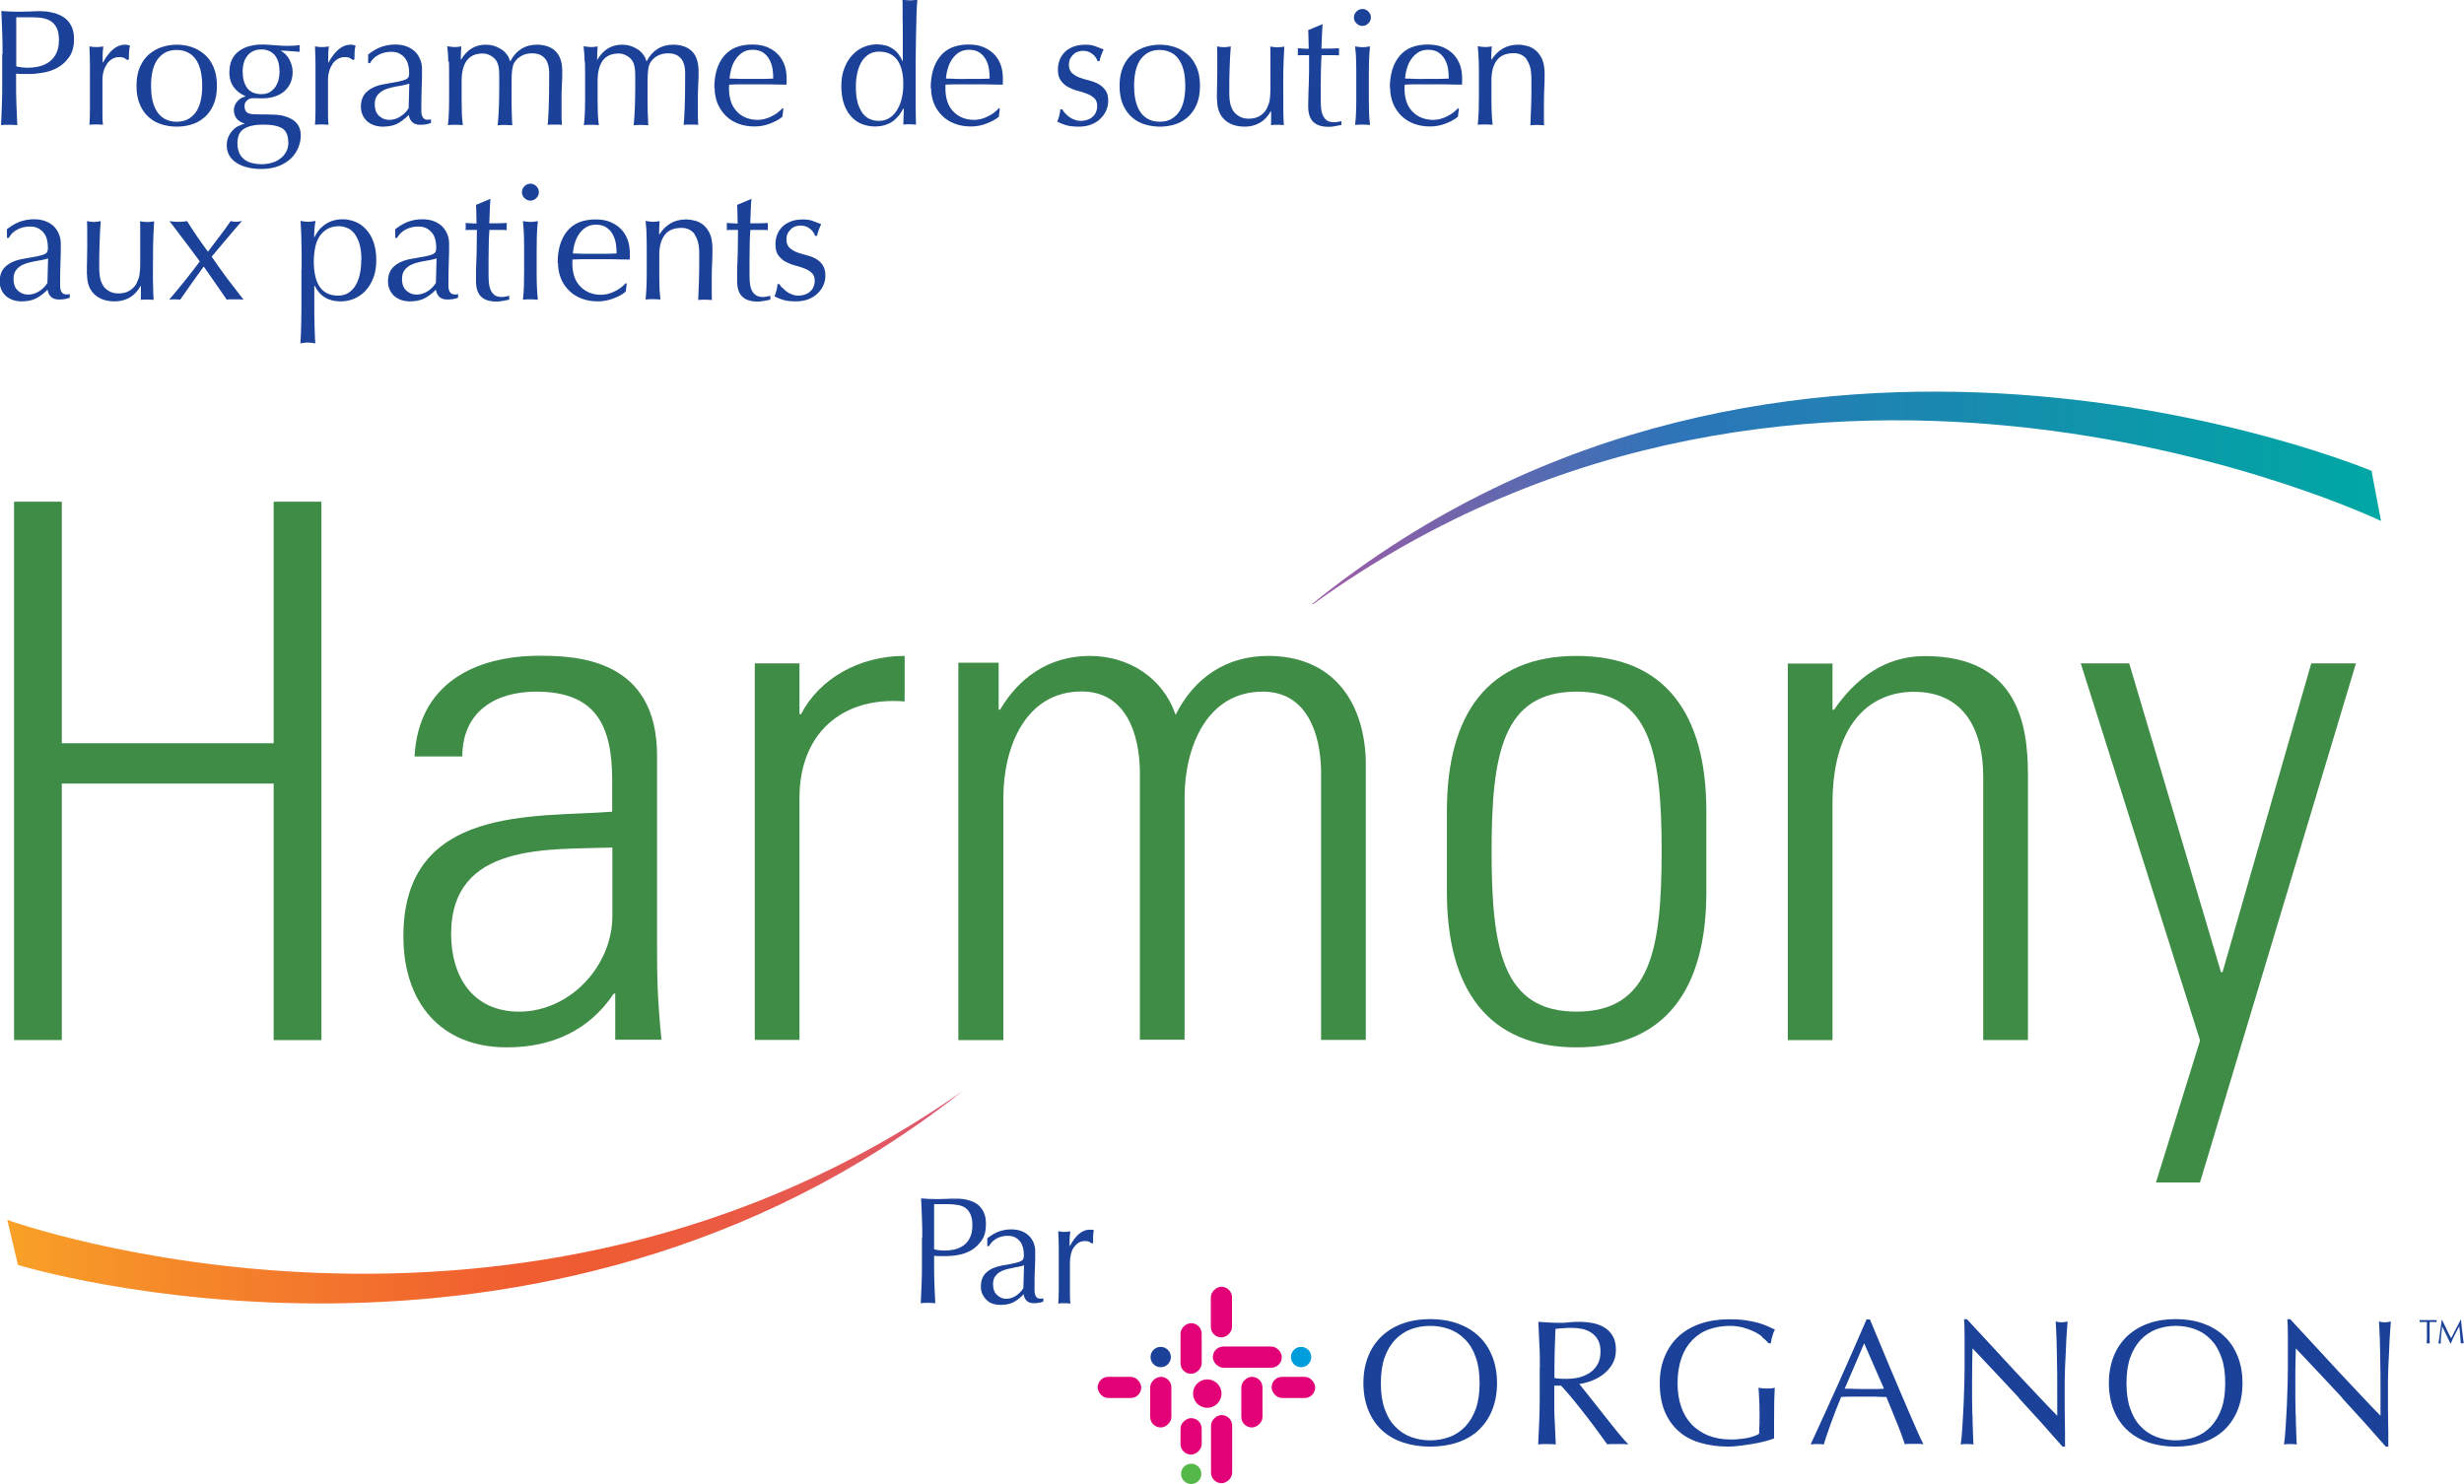 <?xml version="1.0" encoding="UTF-8"?><svg id="Layer_2" xmlns="http://www.w3.org/2000/svg" xmlns:xlink="http://www.w3.org/1999/xlink" viewBox="0 0 145.5 87.65"><defs><style>.cls-1{fill:#e20177;}.cls-1,.cls-2,.cls-3,.cls-4,.cls-5,.cls-6,.cls-7{stroke-width:0px;}.cls-2{fill:#3f8c46;}.cls-3{fill:url(#linear-gradient);}.cls-4{fill:#54b948;}.cls-5{fill:#1b4298;}.cls-6{fill:url(#linear-gradient-2);}.cls-7{fill:#009ddc;}</style><linearGradient id="linear-gradient" x1="-258.6" y1="40.44" x2="-112.72" y2="40.44" gradientTransform="translate(-114.4 111.16) rotate(-180)" gradientUnits="userSpaceOnUse"><stop offset="0" stop-color="#00a7a4"/><stop offset=".02" stop-color="#00a7a4"/><stop offset=".16" stop-color="#148fad"/><stop offset=".3" stop-color="#2d74b9"/><stop offset=".34" stop-color="#4a6db3"/><stop offset=".43" stop-color="#925ea7"/><stop offset=".51" stop-color="#c0549f"/><stop offset=".54" stop-color="#d2519c"/><stop offset=".58" stop-color="#da547e"/><stop offset=".64" stop-color="#e3585c"/><stop offset=".69" stop-color="#ea5a44"/><stop offset=".74" stop-color="#ee5c35"/><stop offset=".78" stop-color="#f05d30"/><stop offset=".91" stop-color="#f5862a"/><stop offset="1" stop-color="#f9a626"/></linearGradient><linearGradient id="linear-gradient-2" x1="-257.14" y1="81.74" x2="-111.26" y2="81.74" xlink:href="#linear-gradient"/></defs><g id="Layer_1-2"><path class="cls-3" d="M.43,72.05l.63,2.66s30.76,9.48,55.77-10.26C30.5,82.93.43,72.05.43,72.05Z"/><path class="cls-6" d="M77.47,35.69h.06c29.28-21.14,63.07-4.92,63.07-4.92l-.56-2.96s-34.8-14.64-62.57,7.87Z"/><path class="cls-2" d="M.83,61.43v-31.8h2.82v14.27h12.51v-14.27h2.82v31.8h-2.82v-15.15H3.65v15.15H.83Z"/><path class="cls-2" d="M36.33,58.69h-.09c-1.41,2.11-3.57,3.17-6.3,3.17-3.96,0-6.12-2.69-6.12-6.56,0-7.8,7.84-7,12.33-7.36v-1.85c0-3.26-.97-5.24-4.49-5.24-2.42,0-4.36,1.19-4.36,3.83h-2.82c.22-4.27,3.52-5.95,7.4-5.95,2.25,0,6.92.22,6.92,5.9v11.19c0,1.59,0,3,.26,5.59h-2.73v-2.73ZM36.15,50.06c-3.79.13-9.51-.31-9.51,5.11,0,2.51,1.28,4.58,4.01,4.58,3.04,0,5.51-2.73,5.51-5.64v-4.05Z"/><path class="cls-2" d="M47.21,42.18h.09c1.1-2.11,3.44-3.44,6.12-3.44v2.69c-3.74-.31-6.21,1.94-6.21,5.68v14.31h-2.64v-22.24h2.64v3Z"/><path class="cls-2" d="M59.23,61.43h-2.64v-22.29h2.38v2.77h.09c1.06-1.81,2.82-3.17,5.29-3.17,2.29,0,4.32,1.28,5.07,3.48,1.1-2.2,3-3.48,5.46-3.48,3.7,0,5.64,2.55,5.77,6.12v16.56h-2.64v-15.9c-.04-2.2-.84-4.67-3.44-4.67-3.35,0-4.62,3.35-4.62,6.25v14.31h-2.64v-15.9c-.04-2.2-.84-4.67-3.44-4.67-3.35,0-4.62,3.35-4.62,6.25v14.31Z"/><path class="cls-2" d="M85.44,52.7v-4.8c0-5.77,2.47-9.16,7.66-9.16s7.66,3.39,7.66,9.16v4.8c0,5.77-2.47,9.16-7.66,9.16s-7.66-3.39-7.66-9.16ZM88.08,50.28c0,5.81.66,9.47,5.02,9.47s5.02-3.66,5.02-9.47-.66-9.43-5.02-9.43-5.02,3.66-5.02,9.43Z"/><path class="cls-2" d="M108.21,61.43h-2.64v-22.24h2.64v2.73h.09c1.28-1.85,3-3.17,5.37-3.17,5.51,0,6.08,4.1,6.08,7v15.68h-2.64v-15.55c0-2.6-1.01-5.02-4.1-5.02-2.38,0-4.8,1.63-4.8,6.61v13.96Z"/><path class="cls-2" d="M129.92,61.47l-7.05-22.29h2.86l5.42,18.24h.09l5.24-18.24h2.64l-9.21,30.66h-2.6l2.6-8.37Z"/><path class="cls-5" d="M54.46,73.12c0-.4,0-.78-.02-1.17-.01-.38-.03-.77-.05-1.17.14.01.28.02.42.03.14,0,.28.01.42.01.07,0,.15,0,.25,0s.2-.01.3-.01c.1,0,.2,0,.29-.01.09,0,.17,0,.24,0,.09,0,.2,0,.32,0s.26.02.41.05c.14.03.28.07.42.13.14.06.27.15.38.26s.21.26.28.43c.07.17.1.38.1.63,0,.4-.08.72-.25.96s-.37.44-.61.58c-.24.14-.5.23-.77.28s-.51.07-.72.07c-.13,0-.26,0-.37,0-.11,0-.22,0-.34-.02v.5c0,.4,0,.79.02,1.17.01.38.03.76.05,1.13-.13-.01-.28-.02-.43-.02s-.29,0-.43.02c.02-.37.03-.75.05-1.13s.02-.77.02-1.17v-1.55ZM55.17,73.79c.2.05.4.07.62.07.18,0,.37-.02.56-.06s.37-.12.53-.23c.16-.11.29-.26.39-.46.1-.19.15-.45.15-.75,0-.26-.04-.47-.11-.63-.07-.16-.17-.29-.29-.38-.12-.09-.28-.15-.46-.18-.18-.03-.38-.05-.61-.05h-.79v2.67Z"/><path class="cls-5" d="M58.31,73.13c.26-.2.5-.34.72-.41.22-.07.45-.11.68-.11.21,0,.4.03.58.09.17.06.32.15.45.27s.22.26.29.42.1.35.1.54c0,.34,0,.68-.02,1.02s-.02.7-.02,1.08c0,.07,0,.15,0,.23s.02.15.04.22c.02.06.06.12.1.16.04.04.11.06.2.06.03,0,.06,0,.09,0,.03,0,.06-.01.09-.03v.2c-.06.03-.14.05-.24.07-.1.02-.2.03-.32.03-.19,0-.33-.05-.43-.15-.1-.1-.16-.23-.17-.38-.21.22-.42.38-.62.48-.2.1-.45.15-.75.15-.15,0-.29-.02-.43-.06s-.26-.11-.37-.21c-.11-.1-.19-.21-.26-.35-.07-.13-.1-.29-.1-.46,0-.36.11-.64.33-.84.22-.2.52-.33.9-.4.31-.05.56-.1.74-.14s.31-.08.39-.12c.08-.04.13-.09.15-.15.02-.06.03-.13.03-.22,0-.15-.02-.29-.05-.43-.04-.14-.09-.26-.17-.36-.08-.1-.17-.18-.3-.25-.12-.06-.27-.09-.44-.09-.23,0-.45.05-.65.16-.2.11-.35.26-.45.45h-.1v-.47ZM60.47,74.73c-.1.04-.21.07-.34.09-.13.02-.26.05-.4.08s-.27.06-.4.1-.25.1-.35.17c-.1.07-.18.16-.25.27-.06.11-.09.25-.09.41,0,.28.08.5.24.64s.33.22.52.22c.22,0,.42-.06.61-.19.18-.13.32-.27.42-.44l.04-1.35Z"/><path class="cls-5" d="M64.33,73.34c-.08-.03-.17-.04-.26-.04-.14,0-.27.03-.38.1-.11.07-.2.16-.28.27-.08.11-.13.24-.17.4s-.06.32-.06.49v.99c0,.4,0,.71,0,.92,0,.21.01.38.03.52-.12-.01-.23-.02-.35-.02-.13,0-.25,0-.37.02.02-.2.03-.48.03-.83s0-.78,0-1.29v-.29c0-.23,0-.5,0-.81s-.01-.66-.03-1.05c.06.01.12.02.18.03s.12.01.18.01c.05,0,.11,0,.17-.01.06,0,.12-.02.18-.03-.02.22-.04.39-.04.51s0,.25,0,.36h.02c.34-.64.73-.96,1.15-.96.05,0,.1,0,.13,0s.09.02.14.04c-.03.07-.05.18-.05.33,0,.15,0,.28,0,.4l-.06.05s-.09-.07-.17-.1Z"/><path class="cls-5" d="M143.29,78.08s-.07,0-.1,0c-.04,0-.07,0-.11,0-.04,0-.07,0-.11,0-.03,0-.06,0-.09.01,0-.02,0-.04,0-.06,0-.01,0-.03,0-.06.08,0,.17,0,.25,0s.16,0,.25,0,.17,0,.25,0,.16,0,.25,0c0,.03,0,.05,0,.06,0,.02,0,.04,0,.06-.03,0-.06,0-.09-.01-.03,0-.07,0-.11,0-.04,0-.07,0-.11,0-.04,0-.07,0-.1,0,0,.14,0,.27,0,.41v.34c0,.09,0,.17,0,.26,0,.08,0,.17.01.25-.03,0-.06,0-.09,0s-.06,0-.09,0c0-.08,0-.16.01-.25s0-.17,0-.26v-.34c0-.14,0-.27,0-.41Z"/><path class="cls-5" d="M144.46,78.5c.09.18.18.36.28.54.01-.02.03-.06.06-.11.02-.05.05-.1.08-.16.03-.06.07-.13.1-.2.04-.07.07-.14.11-.21.04-.07.08-.14.11-.21s.07-.14.1-.2h.02c.01.13.03.25.04.37.01.12.02.23.04.35.01.11.03.23.04.34s.03.22.04.33c-.02,0-.03,0-.04,0h-.09s-.03,0-.04,0c-.01-.18-.03-.35-.04-.51-.01-.17-.03-.33-.05-.5h0c-.09.17-.17.33-.26.5-.08.16-.17.34-.24.52h-.02c-.08-.17-.16-.33-.24-.5-.08-.17-.17-.34-.25-.51h0c0,.08-.02.17-.03.27-.01.1-.02.19-.03.28,0,.09-.02.18-.02.26s0,.15,0,.2c-.02,0-.04,0-.07,0s-.05,0-.07,0c.02-.11.03-.22.05-.34.02-.12.04-.24.05-.36.02-.12.03-.24.05-.35s.03-.23.04-.33h.03c.09.19.18.37.27.55Z"/><path class="cls-5" d="M80.51,81.69c0-.6.1-1.13.29-1.6.19-.47.46-.86.81-1.19.35-.32.76-.57,1.25-.74.48-.17,1.02-.25,1.59-.25s1.12.08,1.6.25c.48.17.9.41,1.25.74.35.32.62.72.81,1.19.19.47.29,1,.29,1.6s-.1,1.13-.29,1.6c-.19.47-.46.86-.81,1.19-.35.32-.76.56-1.25.72-.48.16-1.02.24-1.6.24s-1.11-.08-1.59-.24c-.48-.16-.9-.4-1.25-.72-.35-.32-.62-.72-.81-1.19-.19-.47-.29-1-.29-1.6ZM87.37,81.69c0-.58-.07-1.09-.22-1.51-.15-.43-.35-.78-.62-1.05-.26-.28-.57-.48-.93-.62-.35-.13-.74-.2-1.15-.2s-.79.07-1.14.2c-.35.13-.66.34-.93.62-.26.28-.47.63-.62,1.05-.15.43-.22.93-.22,1.51s.07,1.09.22,1.51c.15.43.35.78.62,1.05.26.28.57.48.93.62.35.13.74.2,1.14.2s.8-.07,1.15-.2c.35-.13.66-.34.93-.62.26-.28.47-.63.62-1.05.15-.42.22-.93.22-1.51Z"/><path class="cls-5" d="M90.93,80.79c0-.46,0-.92-.03-1.36-.02-.45-.04-.9-.06-1.36.2.01.4.03.6.04.2.01.4.02.6.02s.4,0,.6-.03c.2-.02.4-.03.6-.03.3,0,.58.03.84.08.27.06.5.15.7.28.2.13.36.3.47.51.12.21.17.47.17.79,0,.34-.08.63-.23.87-.15.24-.34.44-.55.6-.22.16-.45.28-.7.37-.25.09-.48.15-.68.17.08.11.2.25.35.44.15.19.31.4.5.63.18.23.37.47.57.72.2.25.39.49.57.72.18.23.35.44.52.63.16.19.29.33.39.43-.11-.01-.21-.02-.32-.02h-.62c-.11,0-.21,0-.31.02-.11-.15-.27-.37-.48-.66-.21-.3-.45-.61-.71-.95-.26-.34-.53-.67-.8-1.01-.27-.33-.52-.62-.74-.85h-.4v.77c0,.46,0,.92.03,1.37.02.45.04.89.06,1.33-.16-.01-.33-.02-.52-.02s-.35,0-.52.02c.02-.44.04-.88.06-1.33.02-.45.03-.91.03-1.37v-1.81ZM91.8,81.39c.1.02.21.04.32.04.12,0,.24.01.38.01.22,0,.44-.02.68-.07.24-.05.45-.14.65-.26.2-.12.36-.29.49-.5.13-.21.19-.47.19-.79,0-.27-.05-.5-.15-.68-.1-.18-.23-.32-.4-.43-.16-.11-.34-.18-.53-.22-.19-.04-.38-.06-.56-.06-.25,0-.45,0-.61.02-.16.01-.3.02-.41.04-.01.39-.03.77-.04,1.15-.01.38-.02.76-.02,1.14v.6Z"/><path class="cls-5" d="M104.07,78.96c-.16-.13-.33-.24-.53-.33-.19-.09-.41-.17-.64-.23-.24-.06-.49-.09-.75-.09-.44,0-.84.07-1.22.2-.38.13-.7.34-.98.62s-.5.63-.65,1.05-.24.93-.24,1.51c0,.51.07.98.21,1.39.14.41.35.76.62,1.05.27.28.6.5.99.66.39.15.83.23,1.32.23.15,0,.3,0,.46-.02.16-.01.32-.04.47-.06.15-.03.29-.06.42-.11.13-.04.24-.09.33-.15,0-.21.01-.42.02-.63,0-.21,0-.43,0-.64,0-.25,0-.49-.02-.74-.01-.25-.02-.48-.04-.71.18.04.34.05.51.05.08,0,.15,0,.23-.01.08,0,.15-.02.22-.04-.01.16-.02.42-.03.76,0,.35-.01.81-.01,1.38,0,.14,0,.28,0,.43,0,.14,0,.29,0,.43-.15.06-.33.11-.55.17-.22.06-.46.11-.71.15-.25.04-.5.07-.75.11-.25.03-.48.05-.68.05-.63,0-1.19-.08-1.69-.23-.5-.15-.93-.38-1.28-.7-.35-.32-.62-.71-.81-1.18-.19-.47-.28-1.02-.28-1.63s.1-1.13.3-1.6c.2-.47.47-.86.83-1.19.36-.32.79-.57,1.3-.74.51-.17,1.07-.25,1.69-.25.36,0,.68.02.95.06.28.04.52.09.74.15.21.06.4.13.56.2.16.07.31.14.43.2-.06.1-.11.22-.15.38-.05.15-.08.3-.09.43h-.13c-.11-.13-.24-.25-.4-.38Z"/><path class="cls-5" d="M113.6,85.3c-.1-.01-.19-.02-.28-.02h-.56c-.09,0-.18,0-.28.02-.05-.16-.12-.36-.2-.58s-.18-.47-.28-.72c-.1-.25-.21-.5-.31-.76-.11-.26-.2-.5-.3-.73-.22,0-.45-.01-.69-.02-.23,0-.46,0-.7,0-.22,0-.43,0-.64,0-.21,0-.43,0-.64.02-.23.55-.43,1.07-.61,1.57-.18.5-.32.9-.41,1.23-.12-.01-.25-.02-.39-.02s-.27,0-.39.02c.57-1.23,1.12-2.45,1.67-3.67.54-1.22,1.09-2.45,1.63-3.71h.2c.17.41.35.85.55,1.32.2.47.4.95.6,1.44.2.48.41.97.61,1.44.2.48.4.92.57,1.33.18.41.34.78.48,1.1.14.32.26.57.35.74ZM108.93,82.02c.18,0,.37,0,.57.01.2,0,.39.01.57.01.2,0,.39,0,.59,0,.2,0,.39,0,.59-.02l-1.17-2.68-1.15,2.68Z"/><path class="cls-5" d="M119.22,82.56c-.91-.98-1.83-1.96-2.74-2.92,0,.2-.01.46-.02.79,0,.33-.01.78-.01,1.35,0,.15,0,.33,0,.55,0,.22,0,.45.01.69,0,.24,0,.48.02.73,0,.25.01.47.02.69,0,.21.01.4.02.55,0,.16.01.27.02.32-.11-.01-.24-.02-.37-.02-.14,0-.27,0-.39.02.01-.07.03-.2.05-.39.02-.19.03-.42.05-.68.01-.26.03-.55.05-.86s.03-.62.04-.93c.01-.31.02-.61.03-.91,0-.3.01-.56.01-.79,0-.67,0-1.25,0-1.74,0-.48-.01-.85-.03-1.09h.17c.43.46.89.96,1.38,1.49.49.53.97,1.05,1.45,1.57.48.52.94,1,1.37,1.46.43.46.81.85,1.13,1.18v-1.43c0-.74,0-1.46-.02-2.16-.01-.7-.03-1.36-.07-1.98.14.04.26.05.36.05.08,0,.2-.02.34-.05-.01.15-.03.39-.05.7-.02.31-.04.64-.05.99-.02.35-.03.7-.05,1.03-.01.34-.02.61-.02.81v.63c0,.24,0,.49,0,.75,0,.26,0,.52.01.79,0,.26,0,.51.01.74,0,.23,0,.43,0,.6v.35h-.15c-.81-.93-1.67-1.89-2.58-2.87Z"/><path class="cls-5" d="M124.53,81.69c0-.6.1-1.13.29-1.6.19-.47.46-.86.81-1.19.35-.32.76-.57,1.25-.74.48-.17,1.02-.25,1.59-.25s1.12.08,1.6.25c.48.17.9.41,1.25.74.35.32.62.72.81,1.19.19.47.29,1,.29,1.6s-.1,1.13-.29,1.6c-.19.47-.46.86-.81,1.19-.35.32-.76.56-1.25.72-.48.16-1.02.24-1.6.24s-1.11-.08-1.59-.24c-.48-.16-.9-.4-1.25-.72-.35-.32-.62-.72-.81-1.19-.19-.47-.29-1-.29-1.6ZM131.4,81.69c0-.58-.07-1.09-.22-1.51s-.35-.78-.62-1.05c-.26-.28-.57-.48-.93-.62-.35-.13-.74-.2-1.15-.2s-.79.07-1.14.2c-.35.13-.66.34-.93.62-.26.28-.47.63-.62,1.05-.15.43-.22.93-.22,1.51s.07,1.09.22,1.51c.15.43.35.78.62,1.05.26.28.57.48.93.62.35.13.74.2,1.14.2s.8-.07,1.15-.2c.35-.13.66-.34.93-.62.26-.28.47-.63.62-1.05.15-.42.22-.93.22-1.51Z"/><path class="cls-5" d="M138.31,82.56c-.91-.98-1.83-1.96-2.74-2.92,0,.2-.01.46-.02.79s-.01.78-.01,1.35c0,.15,0,.33,0,.55,0,.22,0,.45.01.69,0,.24,0,.48.02.73,0,.25.01.47.02.69,0,.21.01.4.02.55,0,.16.01.27.02.32-.11-.01-.24-.02-.37-.02-.14,0-.27,0-.39.02.01-.07.03-.2.05-.39.02-.19.03-.42.05-.68.01-.26.03-.55.05-.86.02-.31.03-.62.04-.93.01-.31.02-.61.03-.91,0-.3.01-.56.01-.79,0-.67,0-1.25,0-1.74,0-.48-.01-.85-.03-1.09h.17c.43.46.89.96,1.38,1.49.49.53.97,1.05,1.45,1.57.48.52.94,1,1.37,1.46.43.46.81.85,1.13,1.18v-1.43c0-.74,0-1.46-.02-2.16-.01-.7-.03-1.36-.07-1.98.14.04.26.05.36.05.08,0,.2-.02.34-.05-.01.15-.03.39-.05.7-.02.31-.04.64-.05.99-.02.35-.03.7-.05,1.03-.01.34-.02.61-.02.81v.63c0,.24,0,.49,0,.75,0,.26,0,.52.01.79,0,.26,0,.51.01.74,0,.23,0,.43,0,.6v.35h-.15c-.81-.93-1.67-1.89-2.58-2.87Z"/><rect class="cls-1" x="71.62" y="79.53" width="4.07" height="1.25" rx=".62" ry=".62"/><rect class="cls-1" x="72.43" y="82.19" width="2.99" height="1.25" rx=".62" ry=".62" transform="translate(156.74 8.89) rotate(90)"/><rect class="cls-1" x="70.64" y="76.87" width="2.99" height="1.25" rx=".62" ry=".62" transform="translate(149.62 5.36) rotate(90)"/><rect class="cls-1" x="70.12" y="84.97" width="4.02" height="1.25" rx=".62" ry=".62" transform="translate(157.73 13.46) rotate(90)"/><rect class="cls-1" x="68.85" y="79.02" width="2.99" height="1.25" rx=".62" ry=".62" transform="translate(149.98 9.3) rotate(90)"/><rect class="cls-1" x="69.27" y="84.21" width="2.15" height="1.25" rx=".62" ry=".62" transform="translate(155.17 14.49) rotate(90)"/><rect class="cls-1" x="75.09" y="81.32" width="2.57" height="1.25" rx=".62" ry=".62" transform="translate(152.75 163.89) rotate(-180)"/><rect class="cls-1" x="64.81" y="81.32" width="2.57" height="1.25" rx=".62" ry=".62" transform="translate(132.2 163.89) rotate(-180)"/><rect class="cls-1" x="67.05" y="82.19" width="2.99" height="1.25" rx=".62" ry=".62" transform="translate(151.36 14.27) rotate(90)"/><circle class="cls-1" cx="71.29" cy="82.31" r=".84"/><circle class="cls-7" cx="76.83" cy="80.15" r=".6"/><circle class="cls-4" cx="70.34" cy="87.05" r=".6"/><circle class="cls-5" cx="68.54" cy="80.15" r=".6"/><path class="cls-5" d="M.15,3.19c0-.43,0-.85-.02-1.27-.02-.41-.03-.84-.05-1.27.16.01.31.02.47.03.16,0,.32.01.47.01.08,0,.17,0,.28,0s.22-.01.34-.01.22,0,.33-.01c.1,0,.19-.01.26-.01.1,0,.22,0,.36.01.14,0,.29.03.45.06.16.03.32.08.47.15s.3.16.43.28c.13.12.23.28.31.46.08.19.12.42.12.69,0,.43-.09.78-.28,1.05-.19.27-.41.48-.68.63s-.56.25-.86.3c-.3.05-.57.08-.81.08-.15,0-.29,0-.41,0-.12,0-.25-.01-.38-.02v.54c0,.43,0,.85.02,1.27.02.42.03.83.05,1.23-.15-.01-.31-.02-.48-.02s-.33,0-.48.02c.02-.4.04-.81.05-1.23.02-.42.02-.84.02-1.27v-1.68ZM.96,3.92c.22.05.45.08.69.08.2,0,.41-.02.63-.07.22-.05.41-.13.59-.25s.33-.29.44-.5.17-.48.17-.82c0-.28-.04-.51-.12-.68-.08-.18-.19-.31-.33-.41-.14-.1-.31-.16-.51-.2-.2-.04-.43-.05-.68-.05h-.88v2.9Z"/><path class="cls-5" d="M7.34,3.42c-.09-.03-.19-.05-.29-.05-.16,0-.3.04-.42.11-.12.07-.23.17-.31.29-.08.12-.15.26-.2.43-.05.17-.07.34-.07.53v1.08c0,.44,0,.77,0,1s.01.42.03.56c-.13-.01-.26-.02-.39-.02-.14,0-.28,0-.41.02.02-.22.03-.52.03-.9,0-.38,0-.85,0-1.4v-.31c0-.25,0-.55,0-.88,0-.33-.01-.71-.03-1.14.07.01.14.02.21.03.07.01.13.01.21.01.06,0,.12,0,.19-.01.07,0,.13-.02.21-.03-.03.23-.04.42-.04.56,0,.14,0,.27,0,.39h.02c.38-.69.81-1.05,1.29-1.05.06,0,.11,0,.15.01s.1.02.16.05c-.03.08-.05.2-.06.36,0,.16-.01.3-.01.44l-.07.05s-.1-.07-.19-.11Z"/><path class="cls-5" d="M8.06,5.07c0-.44.07-.82.21-1.13.14-.31.32-.56.55-.75.23-.19.48-.33.77-.42.28-.09.57-.13.85-.13s.57.04.85.13c.28.09.53.23.76.42.23.19.41.44.55.75.14.31.21.69.21,1.13s-.07.82-.21,1.13-.32.56-.55.75c-.23.19-.48.33-.76.41-.28.08-.56.12-.85.12s-.56-.04-.85-.12c-.28-.08-.54-.21-.77-.41-.23-.19-.41-.44-.55-.75-.14-.31-.21-.69-.21-1.13ZM8.92,5.07c0,.27.02.54.07.79.05.25.13.48.25.68.12.2.27.36.47.47.2.12.44.18.72.18s.53-.06.72-.18c.2-.12.35-.28.47-.47s.2-.43.25-.68.07-.52.07-.79-.02-.54-.07-.79-.13-.48-.25-.68-.27-.36-.47-.47c-.2-.12-.44-.18-.72-.18s-.53.06-.72.18c-.2.12-.35.28-.47.47-.12.2-.2.43-.25.68-.05.25-.07.52-.07.79Z"/><path class="cls-5" d="M13.55,4.22c0-.27.05-.51.15-.71.1-.2.23-.36.41-.49.17-.13.37-.23.6-.29s.46-.1.72-.1c.12,0,.24,0,.36.01s.26.02.44.03c.15.01.28.02.4.03.12,0,.21.01.28.01.37,0,.63-.02.79-.05,0,.03-.01.07-.01.1,0,.04,0,.07,0,.1s0,.07,0,.1c0,.04,0,.07.01.1-.19-.01-.37-.03-.55-.04s-.36-.03-.53-.03l-.02.02c.2.11.37.28.49.51.12.23.19.47.19.72,0,.49-.17.87-.49,1.15-.33.28-.77.42-1.33.42-.09,0-.18,0-.27-.01-.09,0-.18,0-.27,0-.12,0-.23.04-.33.13-.1.08-.15.19-.15.32,0,.17.04.29.12.37.08.08.23.12.45.13.18,0,.36.01.54.01.18,0,.35,0,.54.01.3,0,.56.04.77.11.21.07.38.15.52.26.13.11.23.24.29.38s.09.3.09.47c0,.23-.04.46-.13.69-.09.23-.22.45-.41.64-.19.19-.42.35-.72.47-.29.12-.65.19-1.06.19-.63,0-1.13-.13-1.5-.38s-.55-.59-.55-1.03c0-.17.03-.33.09-.47.06-.14.14-.27.24-.38.1-.11.21-.2.33-.26s.25-.11.38-.15v-.02c-.2-.06-.36-.16-.46-.29-.1-.14-.16-.3-.16-.49,0-.11.02-.21.06-.3.04-.09.1-.17.16-.24.06-.07.14-.13.22-.18.08-.05.17-.07.24-.09v-.02c-.3-.13-.53-.31-.7-.55-.17-.24-.25-.54-.25-.89ZM17.02,8.41c0-.39-.11-.67-.34-.82s-.61-.23-1.13-.23c-.49,0-.87.08-1.13.24-.27.16-.4.45-.4.87,0,.22.04.41.11.57s.18.28.3.38c.13.1.28.17.45.21s.37.07.57.07.39-.03.58-.08c.19-.05.36-.13.5-.24.15-.1.27-.24.36-.4s.14-.35.14-.57ZM16.5,4.18c0-.41-.1-.72-.29-.94-.2-.21-.45-.32-.77-.32-.35,0-.63.12-.82.36-.2.24-.29.56-.29.95s.09.73.27.97c.18.24.46.36.84.36.19,0,.35-.04.48-.11.13-.08.24-.18.33-.3.09-.13.15-.27.2-.44.04-.17.06-.34.06-.52Z"/><path class="cls-5" d="M20.66,3.42c-.09-.03-.19-.05-.29-.05-.16,0-.3.04-.42.11-.12.07-.23.17-.31.29-.08.12-.15.26-.2.43-.05.17-.07.34-.07.53v1.08c0,.44,0,.77,0,1s.01.42.03.56c-.13-.01-.26-.02-.39-.02-.14,0-.28,0-.41.02.02-.22.03-.52.03-.9s0-.85,0-1.4v-.31c0-.25,0-.55,0-.88,0-.33-.01-.71-.03-1.14.07.01.14.02.21.03.07.01.13.01.21.01.06,0,.12,0,.19-.01.06,0,.13-.02.21-.03-.03.23-.04.42-.04.56s0,.27,0,.39h.02c.38-.69.81-1.05,1.29-1.05.06,0,.11,0,.15.01s.1.02.16.05c-.03.08-.05.2-.06.36,0,.16-.01.3-.01.44l-.07.05s-.1-.07-.19-.11Z"/><path class="cls-5" d="M21.76,3.2c.29-.22.56-.37.81-.45.25-.08.5-.12.76-.12.23,0,.45.03.65.1.2.07.36.17.5.29.14.13.24.28.32.46.08.18.12.38.12.59,0,.37,0,.74-.02,1.11-.01.37-.02.76-.02,1.17,0,.08,0,.16,0,.25,0,.09.02.17.04.23s.06.13.11.17c.05.05.12.07.22.07.03,0,.07,0,.1,0,.04,0,.07-.01.1-.03v.22c-.07.03-.16.06-.27.08-.11.02-.23.03-.36.03-.21,0-.37-.05-.48-.16-.11-.11-.18-.25-.2-.42-.24.23-.47.41-.69.52s-.51.17-.84.17c-.16,0-.32-.02-.48-.07s-.29-.12-.42-.22c-.12-.1-.22-.23-.29-.38-.07-.15-.11-.31-.11-.5,0-.39.12-.69.37-.91.24-.21.58-.36,1.01-.43.35-.06.63-.11.83-.15.2-.04.35-.09.44-.13s.15-.1.17-.16c.02-.06.03-.14.03-.24,0-.16-.02-.32-.06-.47-.04-.15-.1-.28-.19-.39-.08-.11-.2-.2-.33-.27s-.3-.1-.5-.1c-.26,0-.5.06-.73.18-.22.12-.39.28-.5.49h-.11v-.51ZM24.17,4.94c-.11.04-.24.07-.39.1-.15.03-.29.05-.45.08-.15.03-.3.07-.44.11-.15.05-.28.11-.39.19-.11.08-.21.18-.27.29-.07.12-.1.27-.1.45,0,.31.09.54.26.69.18.16.37.23.59.23.25,0,.47-.07.68-.21.21-.14.36-.3.47-.48l.04-1.47Z"/><path class="cls-5" d="M26.47,3.63c0-.32-.03-.62-.06-.9.18.03.33.05.44.05.05,0,.11,0,.17-.01.06,0,.14-.02.22-.03-.02.26-.03.52-.03.78h.02c.35-.59.83-.88,1.46-.88.16,0,.32.02.48.07.16.05.3.12.43.2.13.08.24.19.33.31.09.12.15.25.19.39h.02c.16-.31.37-.55.64-.72.27-.17.58-.25.93-.25.22,0,.41.03.6.09.18.06.34.15.47.27.13.12.24.28.31.48.07.2.11.43.11.7,0,.11,0,.23,0,.36s-.01.28-.02.45c0,.17-.01.37-.02.59,0,.22,0,.47,0,.76,0,.18,0,.35,0,.51s.01.34.02.53c-.07-.01-.14-.02-.21-.02h-.42c-.07,0-.14,0-.21.02.02-.16.04-.49.06-.99.02-.5.03-1.19.03-2.07,0-.16-.02-.32-.05-.46-.04-.14-.09-.27-.17-.37-.08-.1-.18-.19-.31-.25s-.29-.09-.49-.09c-.24,0-.43.05-.6.14s-.29.2-.38.32c-.05.07-.09.14-.12.22s-.05.18-.07.33c-.02.15-.03.35-.03.62,0,.26,0,.63,0,1.09,0,.28,0,.54.01.77,0,.23.02.48.03.76-.15-.01-.29-.02-.43-.02s-.28,0-.43.02c.03-.36.06-.72.07-1.1.01-.37.02-.74.02-1.1,0-.31,0-.55,0-.72,0-.17-.01-.31-.02-.41-.01-.1-.03-.18-.05-.25s-.05-.14-.09-.21c-.07-.12-.18-.23-.34-.32s-.31-.13-.47-.13c-.43,0-.75.14-.95.42-.2.28-.3.67-.3,1.18v.83c0,.29,0,.6.01.92,0,.32.03.61.06.88-.15-.01-.3-.02-.44-.02s-.29,0-.44.02c.03-.26.05-.55.06-.88.01-.32.01-.63.01-.92v-1.02c0-.29,0-.6-.01-.92Z"/><path class="cls-5" d="M34.52,3.63c0-.32-.03-.62-.06-.9.18.03.33.05.44.05.05,0,.11,0,.17-.01.06,0,.14-.02.22-.03-.02.26-.03.52-.03.78h.02c.35-.59.83-.88,1.46-.88.16,0,.32.02.48.07.16.05.3.12.43.2.13.08.24.19.33.31.09.12.15.25.19.39h.02c.16-.31.37-.55.64-.72.27-.17.58-.25.93-.25.22,0,.41.03.6.09.18.06.34.15.47.27.13.12.24.28.31.48.07.2.11.43.11.7,0,.11,0,.23,0,.36,0,.13-.01.28-.02.45,0,.17-.01.37-.02.59,0,.22,0,.47,0,.76,0,.18,0,.35,0,.51s.01.34.02.53c-.07-.01-.14-.02-.22-.02h-.42c-.07,0-.14,0-.22.02.02-.16.04-.49.06-.99.02-.5.03-1.19.03-2.07,0-.16-.02-.32-.05-.46-.04-.14-.09-.27-.17-.37-.08-.1-.18-.19-.31-.25s-.29-.09-.49-.09c-.23,0-.43.05-.6.14s-.29.2-.38.32c-.05.07-.09.14-.12.22-.03.07-.05.18-.07.33-.02.15-.03.35-.03.62,0,.26,0,.63,0,1.09,0,.28,0,.54.01.77.01.23.02.48.03.76-.15-.01-.29-.02-.43-.02s-.28,0-.43.02c.03-.36.06-.72.07-1.1.01-.37.02-.74.02-1.1,0-.31,0-.55,0-.72,0-.17-.01-.31-.02-.41-.01-.1-.03-.18-.05-.25s-.05-.14-.09-.21c-.07-.12-.18-.23-.34-.32s-.31-.13-.47-.13c-.43,0-.75.14-.95.42-.2.28-.3.67-.3,1.18v.83c0,.29,0,.6.01.92,0,.32.03.61.06.88-.15-.01-.3-.02-.44-.02s-.29,0-.44.02c.03-.26.05-.55.06-.88.01-.32.01-.63.01-.92v-1.02c0-.29,0-.6-.01-.92Z"/><path class="cls-5" d="M42.18,5.2c0-.8.19-1.43.57-1.89.38-.46.94-.68,1.67-.68.35,0,.64.05.9.16.25.11.46.25.63.43.17.18.29.39.38.63.08.24.12.5.12.77,0,.07,0,.13,0,.19s0,.13-.01.19c-.35,0-.7-.01-1.05-.02-.35,0-.69,0-1.05,0-.21,0-.43,0-.64,0-.21,0-.43.01-.64.02,0,.03-.01.08-.01.15v.13c0,.25.04.49.11.71s.18.41.33.57c.14.16.32.29.53.38s.45.14.72.14c.13,0,.26-.02.4-.05.14-.04.27-.08.4-.15.13-.06.25-.13.37-.22.11-.08.21-.18.3-.27l.05.03-.06.48c-.2.16-.44.29-.73.4s-.59.17-.9.17c-.35,0-.67-.05-.96-.16-.29-.11-.54-.26-.75-.47-.21-.21-.37-.45-.49-.73-.11-.28-.17-.58-.17-.91ZM44.44,2.94c-.24,0-.45.06-.61.17s-.3.25-.41.42-.19.35-.24.55-.09.39-.1.56c.2,0,.41.01.63.02.22,0,.43,0,.64,0s.43,0,.66,0c.22,0,.44-.01.65-.02,0-.18-.01-.36-.04-.56-.03-.2-.09-.38-.18-.55-.09-.17-.21-.31-.37-.42s-.36-.17-.62-.17Z"/><path class="cls-5" d="M53.32,6.44c-.05.1-.12.22-.21.34-.09.12-.2.23-.33.34-.13.1-.29.19-.47.25s-.39.1-.64.1-.49-.04-.73-.13c-.24-.08-.45-.22-.64-.42-.19-.19-.34-.44-.45-.74-.11-.3-.17-.67-.17-1.09s.06-.78.19-1.09c.12-.31.28-.56.48-.77s.42-.36.67-.46c.25-.1.5-.15.76-.15.72,0,1.23.33,1.51.98h.02v-.96c0-.25,0-.5,0-.75,0-.25,0-.49-.01-.72,0-.23,0-.44,0-.65,0-.2,0-.38-.01-.54.08.01.15.02.22.03.07,0,.14.01.22.01s.14,0,.21-.01c.07-.01.14-.02.23-.03-.02.21-.04.51-.05.9-.01.39-.02.83-.03,1.31,0,.48-.02.96-.02,1.47,0,.5,0,.96,0,1.38,0,.45,0,.85,0,1.21s.01.73.02,1.11c-.13-.01-.26-.02-.38-.02-.12,0-.24,0-.37.02l.03-.93h-.02ZM50.54,5.15c0,.39.04.71.12.97.08.25.19.46.31.61.13.15.27.26.44.32.16.06.32.09.48.09.25,0,.47-.06.66-.19s.33-.29.45-.5.21-.44.26-.7c.06-.26.08-.52.08-.78,0-.63-.12-1.1-.36-1.43-.24-.33-.6-.49-1.07-.49-.23,0-.44.05-.61.16-.17.11-.32.26-.43.45-.11.19-.2.42-.25.67-.06.26-.08.53-.08.83Z"/><path class="cls-5" d="M54.96,5.2c0-.8.19-1.43.57-1.89s.94-.68,1.67-.68c.35,0,.64.05.89.16.25.11.46.25.63.43.17.18.29.39.38.63.08.24.12.5.12.77,0,.07,0,.13,0,.19s0,.13-.01.19c-.35,0-.7-.01-1.05-.02-.35,0-.69,0-1.05,0-.22,0-.43,0-.64,0-.21,0-.43.01-.64.02,0,.03,0,.08,0,.15v.13c0,.25.04.49.11.71.07.22.18.41.33.57s.32.29.53.38c.21.09.45.14.72.14.13,0,.26-.02.4-.05.14-.04.27-.08.4-.15.13-.06.25-.13.37-.22s.21-.18.3-.27l.05.03-.06.48c-.2.16-.44.29-.73.4-.29.11-.59.17-.9.17-.35,0-.67-.05-.96-.16s-.54-.26-.75-.47-.38-.45-.49-.73c-.11-.28-.17-.58-.17-.91ZM57.22,2.94c-.24,0-.45.06-.61.17-.17.11-.3.25-.41.42-.11.17-.19.35-.24.55-.06.2-.09.39-.1.56.2,0,.41.01.63.02s.43,0,.64,0,.43,0,.66,0,.44-.01.65-.02c0-.18-.01-.36-.04-.56-.03-.2-.09-.38-.18-.55-.09-.17-.21-.31-.37-.42s-.36-.17-.62-.17Z"/><path class="cls-5" d="M62.89,6.68c.07.08.15.15.24.22s.2.13.32.17c.12.05.25.07.39.07.12,0,.24-.02.36-.06s.22-.09.3-.17c.09-.07.16-.16.21-.27.05-.11.08-.24.08-.38,0-.2-.06-.36-.17-.46s-.26-.2-.43-.26c-.17-.07-.36-.13-.56-.18-.2-.05-.39-.13-.56-.22-.17-.09-.31-.22-.43-.38s-.17-.37-.17-.65c0-.22.04-.41.11-.59.07-.18.18-.33.31-.46s.31-.23.51-.31c.2-.07.43-.11.69-.11.24,0,.45.03.61.1.17.07.32.12.47.18-.05.1-.1.22-.15.36-.05.14-.08.25-.09.33h-.12c-.05-.16-.15-.3-.3-.42-.15-.12-.34-.19-.56-.19-.1,0-.2.02-.29.05-.1.03-.19.08-.26.15-.08.07-.14.15-.2.25-.05.1-.08.23-.08.37,0,.21.06.37.17.48s.26.2.43.27c.17.07.36.12.56.17.2.05.39.12.56.21.17.09.31.21.43.37s.17.37.17.65c0,.19-.04.38-.12.56-.08.18-.2.35-.35.49-.15.15-.34.26-.55.34-.21.08-.46.12-.73.12-.3,0-.55-.03-.75-.09-.2-.06-.37-.13-.51-.21.04-.08.08-.2.12-.35.04-.15.06-.27.06-.37h.12c.03.07.08.14.15.21Z"/><path class="cls-5" d="M66.11,5.07c0-.44.07-.82.21-1.13.14-.31.32-.56.55-.75.23-.19.48-.33.77-.42.28-.09.57-.13.85-.13s.57.04.85.13c.28.09.53.23.76.42.23.19.41.44.55.75.14.31.21.69.21,1.13s-.07.82-.21,1.13c-.14.31-.32.56-.55.75-.23.19-.48.33-.76.41-.28.08-.56.12-.85.12s-.56-.04-.85-.12c-.28-.08-.54-.21-.77-.41-.23-.19-.41-.44-.55-.75-.14-.31-.21-.69-.21-1.13ZM66.97,5.07c0,.27.02.54.07.79.05.25.13.48.25.68.12.2.27.36.47.47.2.12.44.18.72.18s.53-.06.72-.18.35-.28.47-.47.2-.43.25-.68.07-.52.07-.79-.02-.54-.07-.79-.13-.48-.25-.68-.27-.36-.47-.47-.44-.18-.72-.18-.53.06-.72.18c-.2.12-.35.28-.47.47-.12.2-.2.43-.25.68-.05.25-.07.52-.07.79Z"/><path class="cls-5" d="M71.86,5.9c0-.35,0-.64.01-.88,0-.24.01-.49.01-.73,0-.23,0-.48,0-.74s0-.54-.01-.81c.16.03.3.05.41.05.1,0,.24-.02.4-.05-.03.39-.06.82-.07,1.29-.02.47-.02.94-.02,1.43,0,.34.03.6.09.78s.13.31.22.41c.09.1.21.19.35.26.14.07.3.1.49.1.27,0,.5-.06.68-.18.18-.12.32-.27.4-.45.05-.11.08-.21.11-.28.03-.08.05-.18.06-.31s.03-.31.03-.53c0-.22,0-.52,0-.91v-.82c0-.14,0-.28,0-.41,0-.13,0-.25-.01-.37.07.01.14.02.21.03.07.01.13.01.21.01s.14,0,.21-.01c.07,0,.13-.02.2-.03-.03.51-.05,1-.06,1.47s0,.97,0,1.5c0,.29,0,.58,0,.86s.02.55.03.81c-.13-.01-.26-.02-.38-.02s-.25,0-.38.02c0-.06.01-.12.01-.19s0-.13,0-.21v-.42h-.02c-.17.31-.39.54-.66.69-.27.15-.56.22-.87.22-.51,0-.91-.14-1.2-.41s-.44-.66-.44-1.17Z"/><path class="cls-5" d="M78.1,1.42c-.02.25-.03.49-.04.73-.01.24-.02.48-.03.72.07,0,.21,0,.4,0,.2,0,.41-.01.64-.02,0,.02,0,.06,0,.11v.21s0,.08,0,.1c-.08,0-.17-.01-.26-.01s-.19,0-.29,0h-.48s-.01.13-.02.31c0,.18-.02.4-.02.65s-.01.51-.01.79c0,.27,0,.52,0,.73,0,.18,0,.36.01.54s.04.33.09.47c.05.14.13.25.23.34.1.08.25.13.45.13.05,0,.12,0,.21-.02.09-.01.16-.03.23-.05v.23c-.11.02-.23.04-.37.07-.13.03-.26.04-.39.04-.41,0-.71-.1-.91-.3-.2-.2-.29-.5-.29-.89,0-.18,0-.37.01-.57,0-.21.01-.43.02-.67,0-.24.02-.51.02-.81s0-.63,0-.99h-.31c-.05,0-.11,0-.17,0-.06,0-.12,0-.19.01,0-.04.01-.08.01-.11,0-.04,0-.07,0-.11,0-.03,0-.07,0-.1,0-.03,0-.06-.01-.1.29.02.51.03.65.03,0-.13-.01-.29-.01-.49,0-.2-.01-.4-.02-.61l.81-.34h.05Z"/><path class="cls-5" d="M79.95,1.03c0-.14.05-.25.15-.35.1-.1.22-.15.35-.15s.25.05.35.15c.1.1.15.21.15.35s-.05.25-.15.35c-.1.1-.21.15-.35.15s-.25-.05-.35-.15c-.1-.1-.15-.21-.15-.35ZM80.09,4.56c0-.29,0-.6-.01-.92,0-.32-.03-.62-.06-.9.18.03.33.05.44.05s.26-.02.44-.05c-.03.28-.05.58-.06.9-.01.32-.01.63-.01.92v1.02c0,.29,0,.6.01.92,0,.32.03.61.06.88-.15-.01-.3-.02-.44-.02s-.29,0-.44.02c.03-.26.05-.55.06-.88.01-.32.01-.63.01-.92v-1.02Z"/><path class="cls-5" d="M82.07,5.2c0-.8.19-1.43.57-1.89.38-.46.94-.68,1.67-.68.35,0,.64.05.9.16.25.11.46.25.63.43.17.18.29.39.38.63.08.24.12.5.12.77,0,.07,0,.13,0,.19s0,.13-.01.19c-.35,0-.7-.01-1.05-.02-.35,0-.69,0-1.05,0-.21,0-.43,0-.64,0-.21,0-.43.01-.64.02,0,.03-.01.08-.01.15v.13c0,.25.04.49.11.71s.18.41.33.57c.14.16.32.29.53.38s.45.14.72.14c.13,0,.26-.02.4-.05.14-.04.27-.08.4-.15.13-.06.25-.13.37-.22.11-.08.21-.18.3-.27l.05.03-.06.48c-.2.16-.44.29-.73.4s-.59.17-.9.17c-.35,0-.67-.05-.96-.16-.29-.11-.54-.26-.75-.47-.21-.21-.37-.45-.49-.73-.11-.28-.17-.58-.17-.91ZM84.33,2.94c-.24,0-.45.06-.61.17s-.3.25-.41.42-.19.35-.24.55c-.06.2-.09.39-.1.56.2,0,.41.01.63.02s.43,0,.64,0,.43,0,.66,0c.22,0,.44-.01.65-.02,0-.18-.01-.36-.04-.56-.03-.2-.09-.38-.18-.55-.09-.17-.21-.31-.37-.42s-.36-.17-.62-.17Z"/><path class="cls-5" d="M90.17,3.52c-.19-.25-.45-.38-.78-.38-.46,0-.79.14-1,.42-.21.28-.32.67-.32,1.18v.83c0,.29,0,.6.01.92.01.32.03.61.06.88-.15-.01-.3-.02-.44-.02s-.29,0-.44.02c.03-.26.05-.55.06-.88,0-.32.01-.63.01-.92v-1.02c0-.29,0-.6-.01-.92-.01-.32-.03-.62-.06-.9.18.03.33.05.44.05.05,0,.11,0,.17-.01.06,0,.14-.02.22-.03-.02.26-.03.52-.03.78h.02c.18-.28.4-.5.66-.65.25-.15.56-.23.91-.23.18,0,.37.03.55.08s.35.14.5.27c.15.13.27.3.37.52.09.22.14.5.14.84,0,.28,0,.57-.02.87-.01.3-.02.61-.02.94v.64c0,.1,0,.21,0,.31,0,.1,0,.2.01.29-.13-.01-.27-.02-.41-.02s-.27,0-.4.02c.01-.34.03-.69.04-1.05.02-.36.02-.73.02-1.11v-.6c0-.49-.09-.86-.28-1.11Z"/><path class="cls-5" d="M.43,13.52c.29-.22.56-.37.81-.45.25-.08.5-.12.76-.12.23,0,.45.03.65.1.2.07.36.17.5.29.14.13.24.28.32.46.08.18.12.38.12.59,0,.37,0,.74-.02,1.11-.01.37-.02.76-.02,1.17,0,.08,0,.16,0,.25s.02.17.04.23.06.13.11.17.12.07.22.07c.03,0,.07,0,.1,0,.04,0,.07-.01.1-.03v.22c-.07.03-.16.06-.27.08s-.23.03-.36.03c-.21,0-.37-.05-.48-.16-.11-.11-.18-.25-.2-.42-.23.23-.47.41-.69.52-.23.11-.51.17-.84.17-.16,0-.32-.02-.48-.07-.16-.05-.29-.12-.42-.22-.12-.1-.22-.23-.29-.38-.07-.15-.11-.31-.11-.5,0-.39.12-.69.37-.91.24-.21.58-.36,1.01-.43.35-.06.63-.11.83-.15.2-.04.35-.09.44-.13s.15-.1.17-.16c.02-.06.03-.14.03-.24,0-.16-.02-.32-.06-.47-.04-.15-.1-.28-.19-.39s-.2-.2-.33-.27-.3-.1-.5-.1c-.26,0-.5.06-.73.18s-.39.28-.5.49h-.11v-.51ZM2.85,15.26c-.11.04-.24.07-.39.1-.15.03-.29.05-.45.08-.15.03-.3.07-.45.11-.15.05-.28.11-.39.19-.11.08-.21.18-.27.29-.07.12-.1.27-.1.45,0,.31.09.54.26.69s.37.23.59.23c.25,0,.47-.07.68-.21s.36-.3.47-.48l.04-1.47Z"/><path class="cls-5" d="M5.13,16.22c0-.35,0-.64.01-.88,0-.24.01-.49.01-.73,0-.23,0-.48,0-.74s0-.54-.01-.81c.16.03.3.05.41.05.1,0,.24-.02.4-.05-.03.39-.06.82-.07,1.29-.02.47-.02.94-.02,1.43,0,.34.03.6.09.78.06.18.13.31.21.41.09.1.21.19.35.26.14.07.3.1.49.1.27,0,.5-.06.68-.18.18-.12.32-.27.4-.45.05-.11.08-.21.11-.28.03-.08.05-.18.06-.31.02-.13.03-.31.03-.53s0-.52,0-.91v-.82c0-.14,0-.28,0-.41s0-.25-.01-.37c.07.01.14.02.21.03.06.01.13.01.21.01s.14,0,.21-.01c.07,0,.13-.02.2-.03-.03.51-.05,1-.06,1.47,0,.47-.01.97-.01,1.5,0,.29,0,.58.01.86,0,.28.02.55.03.81-.13-.01-.26-.02-.38-.02s-.25,0-.38.02c0-.06.01-.12.01-.19s0-.13,0-.21v-.42h-.02c-.17.31-.39.54-.65.69-.27.15-.56.22-.87.22-.51,0-.91-.14-1.2-.41s-.44-.66-.44-1.17Z"/><path class="cls-5" d="M12.27,14.88c.24-.31.46-.62.69-.91s.44-.6.66-.91c.06.01.12.02.17.03.06.01.11.01.17.01.08,0,.19-.02.33-.05-.31.36-.62.71-.91,1.06-.3.35-.59.7-.88,1.05.29.43.6.86.91,1.28.32.42.64.84.97,1.26-.09-.01-.18-.02-.26-.02h-.47c-.08,0-.17,0-.26.02-.22-.32-.44-.64-.67-.97-.23-.33-.46-.66-.69-.99-.24.33-.48.66-.71.99-.23.33-.46.65-.68.97-.1-.01-.21-.02-.32-.02-.12,0-.23,0-.33.02.31-.37.62-.73.92-1.11.3-.38.6-.76.89-1.15-.29-.4-.59-.79-.88-1.18s-.6-.79-.91-1.2c.09.01.18.02.26.03.08.01.17.01.26.01s.18,0,.26-.01c.08,0,.17-.02.26-.03.19.31.39.62.59.91.21.3.42.6.65.91Z"/><path class="cls-5" d="M17.81,15.9c0-.22,0-.46,0-.72,0-.26,0-.52-.01-.78,0-.26-.01-.5-.02-.74-.01-.23-.02-.44-.03-.61.18.03.33.05.44.05s.26-.02.44-.05c-.03.17-.05.33-.06.49-.01.16-.02.31-.02.47h.02c.05-.1.11-.22.2-.34.08-.12.19-.23.33-.34.13-.11.29-.2.48-.27s.4-.11.65-.11.49.05.73.14.45.24.64.44c.19.2.34.44.45.75.11.3.17.66.17,1.08s-.06.78-.19,1.09c-.12.31-.29.56-.48.76-.2.2-.43.35-.68.45s-.51.14-.76.14c-.72,0-1.23-.31-1.53-.93h-.02v.62c0,.21,0,.44,0,.7,0,.26,0,.51.01.77,0,.25.01.5.02.73,0,.23.02.43.03.59-.18-.03-.33-.05-.44-.05s-.26.02-.44.05c.01-.16.02-.36.03-.59,0-.23.02-.47.02-.73s.01-.51.01-.77c0-.26,0-.49,0-.7v-1.58ZM21.34,15.35c0-.39-.04-.71-.12-.97-.08-.25-.19-.46-.31-.61-.13-.15-.27-.26-.44-.32-.16-.06-.32-.09-.48-.09-.26,0-.48.06-.67.17-.19.11-.34.26-.46.44-.12.19-.2.4-.25.66-.05.25-.08.52-.08.8,0,1.36.48,2.03,1.43,2.03.23,0,.44-.05.61-.16.17-.11.32-.26.43-.45.11-.19.2-.42.25-.67.06-.26.08-.53.08-.83Z"/><path class="cls-5" d="M23.36,13.52c.29-.22.56-.37.81-.45.25-.08.5-.12.76-.12.23,0,.45.03.65.1.2.07.36.17.5.29.14.13.24.28.32.46.08.18.12.38.12.59,0,.37,0,.74-.02,1.11-.01.37-.02.76-.02,1.17,0,.08,0,.16,0,.25s.02.17.04.23.06.13.11.17.12.07.22.07c.03,0,.07,0,.1,0,.04,0,.07-.01.1-.03v.22c-.07.03-.16.06-.27.08s-.23.03-.36.03c-.21,0-.37-.05-.48-.16-.11-.11-.18-.25-.2-.42-.23.23-.47.41-.69.52s-.51.17-.84.17c-.16,0-.32-.02-.48-.07-.16-.05-.29-.12-.42-.22-.12-.1-.22-.23-.29-.38-.07-.15-.11-.31-.11-.5,0-.39.12-.69.37-.91.24-.21.58-.36,1.01-.43.35-.06.63-.11.83-.15.2-.04.35-.09.44-.13s.15-.1.17-.16c.02-.06.03-.14.03-.24,0-.16-.02-.32-.06-.47-.04-.15-.1-.28-.19-.39s-.2-.2-.33-.27-.3-.1-.5-.1c-.26,0-.5.06-.73.18s-.39.28-.5.49h-.11v-.51ZM25.78,15.26c-.11.04-.24.07-.39.1-.15.03-.29.05-.45.08-.15.03-.3.07-.44.11-.15.05-.28.11-.39.19-.11.08-.21.18-.27.29-.07.12-.1.27-.1.45,0,.31.09.54.26.69s.37.23.59.23c.25,0,.47-.07.68-.21s.36-.3.47-.48l.04-1.47Z"/><path class="cls-5" d="M28.96,11.74c-.02.25-.03.49-.04.73,0,.24-.02.48-.03.72.07,0,.21,0,.4,0,.2,0,.41-.01.64-.02,0,.02-.01.06-.01.11v.21s0,.08.01.1c-.08,0-.17-.01-.26-.01s-.19,0-.29,0h-.48s-.01.13-.02.31c-.01.18-.02.4-.02.65,0,.25-.01.51-.01.79s0,.52,0,.73c0,.18,0,.36.01.54.01.18.04.33.09.47.05.14.13.25.23.34.1.08.25.13.45.13.05,0,.12,0,.21-.02s.16-.03.23-.05v.23c-.11.02-.23.04-.37.07-.13.03-.26.04-.39.04-.41,0-.71-.1-.91-.3-.2-.2-.29-.5-.29-.89,0-.18,0-.37,0-.57s.01-.43.02-.67c.01-.24.02-.51.02-.81,0-.3.01-.63.01-.99h-.31c-.05,0-.11,0-.17,0-.06,0-.12,0-.19.01,0-.04.01-.08.01-.11,0-.04,0-.07,0-.11,0-.03,0-.07,0-.1,0-.03,0-.06-.01-.1.29.02.51.03.65.03,0-.13-.01-.29-.01-.49,0-.2-.01-.4-.02-.61l.81-.34h.05Z"/><path class="cls-5" d="M30.82,11.35c0-.14.05-.25.15-.35s.21-.15.35-.15.25.05.35.15.15.21.15.35-.05.25-.15.35-.22.15-.35.15-.25-.05-.35-.15-.15-.21-.15-.35ZM30.95,14.88c0-.29,0-.6-.01-.92-.01-.32-.03-.62-.06-.9.18.03.33.05.44.05s.26-.02.44-.05c-.03.28-.05.58-.06.9,0,.32-.01.63-.01.92v1.02c0,.29,0,.6.01.92s.03.61.06.88c-.15-.01-.3-.02-.44-.02s-.29,0-.44.02c.03-.26.05-.55.06-.88,0-.32.01-.63.01-.92v-1.02Z"/><path class="cls-5" d="M32.93,15.53c0-.8.19-1.43.57-1.89s.94-.68,1.67-.68c.35,0,.64.05.89.16.25.11.46.25.63.43.17.18.29.39.38.63.08.24.12.5.12.77,0,.07,0,.13,0,.19,0,.06,0,.13-.01.19-.35,0-.7-.01-1.05-.02-.35,0-.69,0-1.05,0-.22,0-.43,0-.64,0-.21,0-.42.01-.64.02,0,.03,0,.08,0,.15v.13c0,.25.04.49.11.71.07.22.18.41.33.57s.32.29.53.38c.21.09.45.14.72.14.13,0,.26-.02.4-.05.14-.04.27-.08.4-.15.13-.06.25-.13.37-.22s.21-.18.3-.27l.05.03-.06.48c-.2.16-.44.29-.73.4-.29.11-.59.17-.9.17-.35,0-.67-.05-.96-.16s-.54-.26-.75-.47c-.21-.21-.38-.45-.49-.73-.11-.28-.17-.58-.17-.91ZM35.19,13.27c-.24,0-.44.06-.61.17-.17.11-.3.25-.41.42-.11.17-.19.35-.24.55-.06.2-.09.39-.1.56.2,0,.41.01.63.02.22,0,.43,0,.64,0s.43,0,.66,0,.44-.01.65-.02c0-.18-.01-.36-.04-.56-.03-.2-.09-.38-.18-.55-.09-.17-.21-.31-.37-.42s-.36-.17-.62-.17Z"/><path class="cls-5" d="M41.03,13.84c-.19-.25-.45-.38-.78-.38-.46,0-.79.14-1,.42-.21.28-.32.67-.32,1.18v.83c0,.29,0,.6.01.92,0,.32.03.61.06.88-.15-.01-.3-.02-.44-.02s-.29,0-.44.02c.03-.26.05-.55.06-.88.01-.32.01-.63.01-.92v-1.02c0-.29,0-.6-.01-.92,0-.32-.03-.62-.06-.9.18.03.33.05.44.05.05,0,.11,0,.17-.01.06,0,.14-.02.22-.03-.02.26-.03.52-.03.78h.02c.18-.28.4-.5.66-.65.25-.15.56-.23.91-.23.18,0,.37.03.55.08.19.05.35.14.5.27.15.13.27.3.37.52.09.22.14.5.14.84,0,.28,0,.57-.02.87s-.02.61-.02.94v.64c0,.1,0,.21,0,.31,0,.1,0,.2.01.29-.13-.01-.27-.02-.41-.02s-.27,0-.4.02c.01-.34.03-.69.04-1.05s.02-.73.02-1.11v-.6c0-.49-.09-.86-.28-1.11Z"/><path class="cls-5" d="M44.37,11.74c-.02.25-.03.49-.04.73,0,.24-.02.48-.03.72.07,0,.21,0,.4,0,.2,0,.41-.01.64-.02,0,.02,0,.06,0,.11v.21s0,.08,0,.1c-.08,0-.17-.01-.26-.01s-.19,0-.29,0h-.48s-.01.13-.02.31c-.01.18-.02.4-.02.65,0,.25-.01.51-.01.79s0,.52,0,.73c0,.18,0,.36.01.54.01.18.04.33.09.47.05.14.13.25.24.34.1.08.25.13.45.13.05,0,.12,0,.21-.02s.16-.03.23-.05v.23c-.11.02-.23.04-.37.07-.13.03-.26.04-.39.04-.41,0-.71-.1-.91-.3-.2-.2-.29-.5-.29-.89,0-.18,0-.37,0-.57s.01-.43.02-.67c.01-.24.02-.51.02-.81s.01-.63.01-.99h-.31c-.05,0-.11,0-.17,0-.06,0-.12,0-.19.01,0-.04.01-.08.01-.11,0-.04,0-.07,0-.11,0-.03,0-.07,0-.1,0-.03,0-.06-.01-.1.29.02.51.03.65.03,0-.13-.01-.29-.01-.49,0-.2-.01-.4-.02-.61l.81-.34h.05Z"/><path class="cls-5" d="M46.21,17c.07.08.15.15.24.22s.2.13.32.17c.12.05.25.07.39.07.12,0,.24-.02.36-.06s.22-.09.3-.17c.09-.07.16-.16.21-.27.05-.11.08-.24.08-.38,0-.2-.06-.36-.17-.46s-.26-.2-.43-.26c-.17-.07-.36-.13-.56-.18-.2-.05-.39-.13-.56-.22-.17-.09-.31-.22-.43-.38s-.17-.37-.17-.65c0-.22.04-.41.11-.59.07-.18.18-.33.31-.46s.31-.23.51-.31c.2-.07.43-.11.69-.11.24,0,.45.03.61.1.17.07.32.12.47.18-.05.1-.1.22-.15.36-.05.14-.08.25-.09.33h-.12c-.05-.16-.15-.3-.3-.42-.15-.12-.34-.19-.56-.19-.1,0-.2.02-.29.05-.1.03-.19.08-.26.15-.08.07-.14.15-.2.25-.05.1-.08.23-.08.37,0,.21.06.37.17.48.11.11.26.2.42.27.17.07.36.12.56.17.2.05.39.12.56.21.17.09.31.21.42.37s.17.37.17.65c0,.19-.04.38-.12.56-.08.18-.2.35-.35.49-.15.15-.34.26-.55.34-.22.08-.46.12-.73.12-.3,0-.55-.03-.75-.09-.2-.06-.37-.13-.51-.21.04-.08.08-.2.12-.35.04-.15.06-.27.06-.37h.12c.03.07.08.14.15.21Z"/></g></svg>